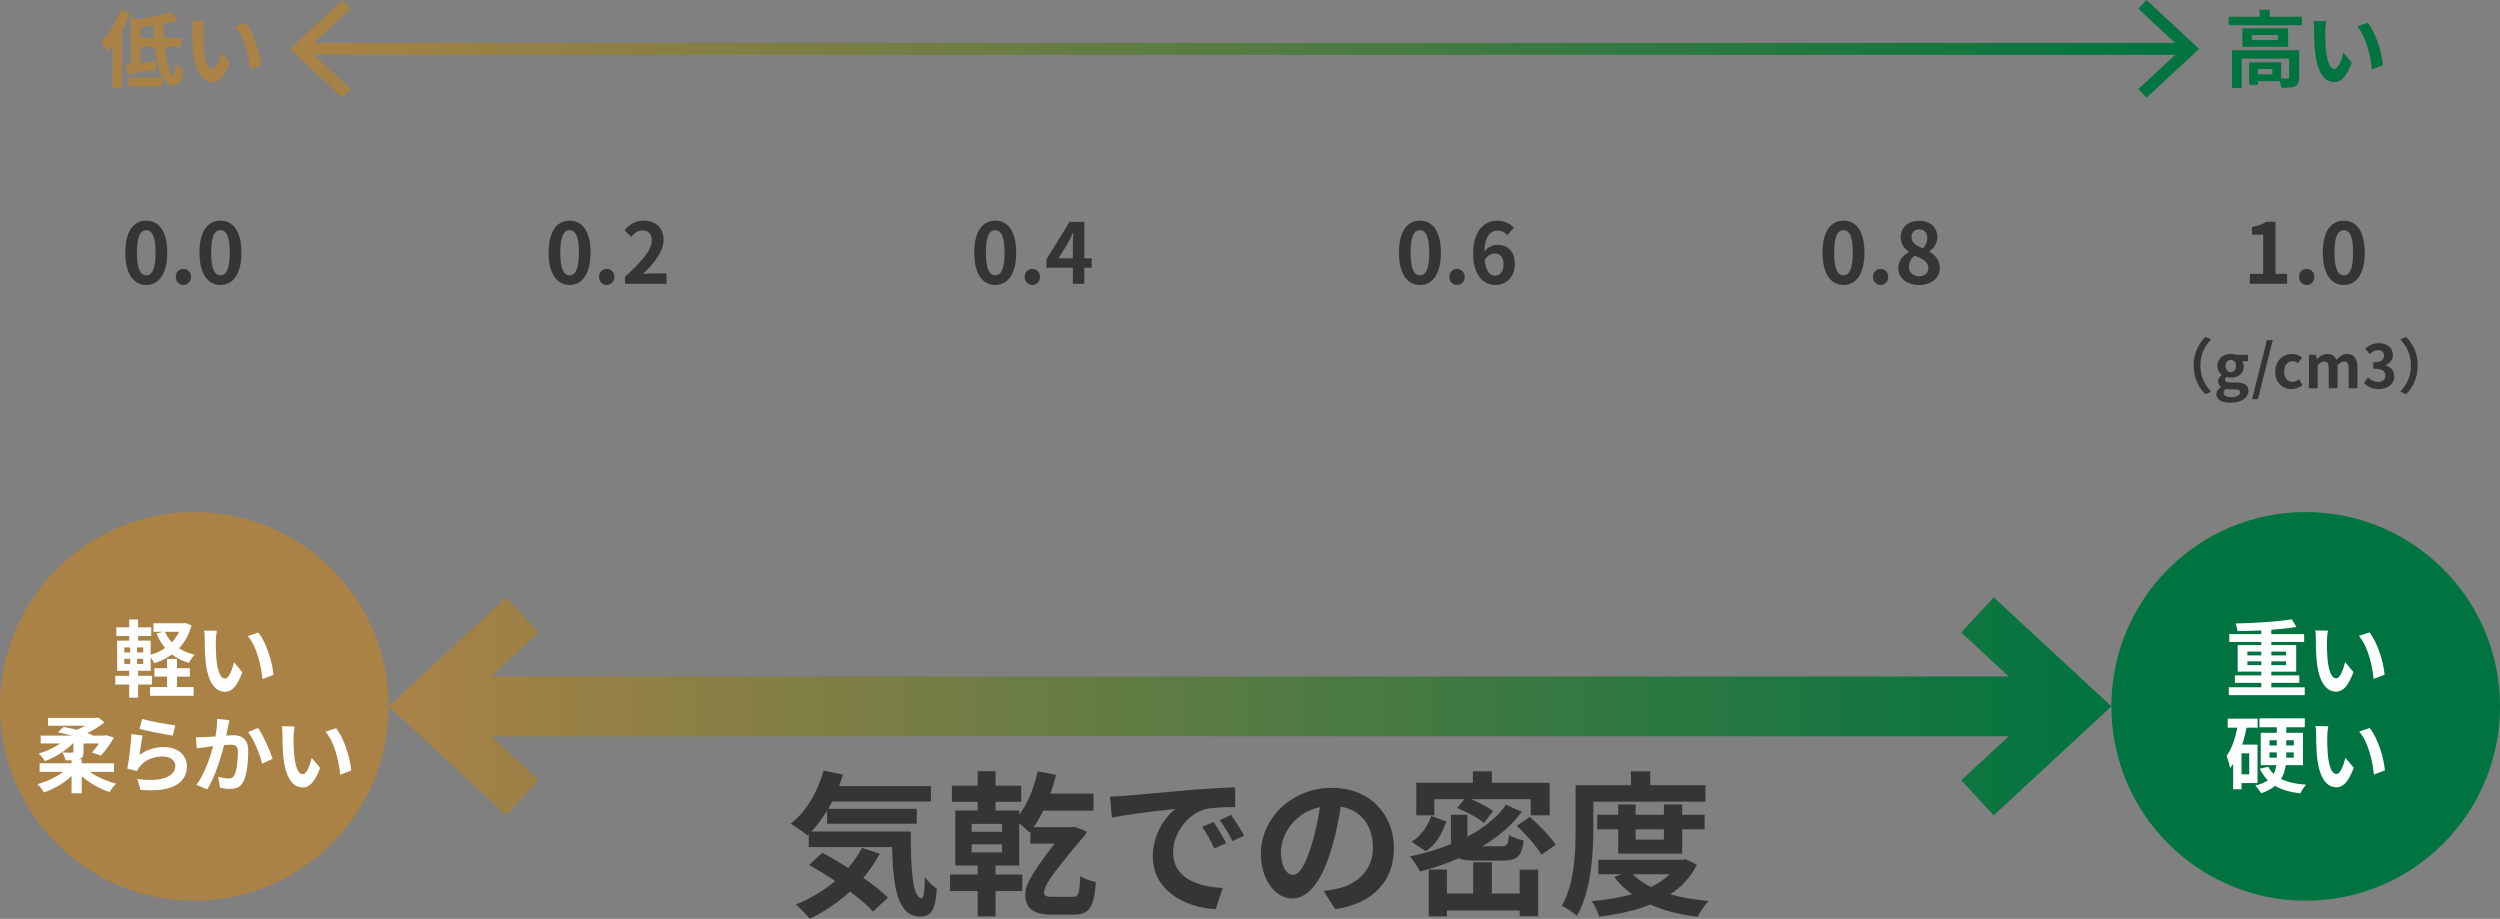 <?xml version="1.0" encoding="UTF-8"?><svg id="_レイヤー_2" xmlns="http://www.w3.org/2000/svg" xmlns:xlink="http://www.w3.org/1999/xlink" viewBox="0 0 418.168 153.697"><rect x="0" y="0" width="418.168" height="153.697" fill="#808080" stroke="none"/><defs><style>.cls-1{fill:url(#_名称未設定グラデーション_11-2);}.cls-1,.cls-2,.cls-3,.cls-4,.cls-5,.cls-6{stroke-width:0px;}.cls-2{fill:url(#_名称未設定グラデーション_11);}.cls-3{fill:#353535;}.cls-4{fill:#aa8246;}.cls-5{fill:#fff;}.cls-6{fill:#007440;}</style><linearGradient id="_名称未設定グラデーション_11" x1="48.5" y1="8.179" x2="367.833" y2="8.179" gradientUnits="userSpaceOnUse"><stop offset="0" stop-color="#aa8246"/><stop offset=".998" stop-color="#007440"/></linearGradient><linearGradient id="_名称未設定グラデーション_11-2" x1="65" y1="118.151" x2="353.168" y2="118.151" xlink:href="#_名称未設定グラデーション_11"/></defs><g id="_特集"><path class="cls-3" d="m152.358,139.084c-.052,6.24.286,11.155,1.794,11.155.391-.026.494-1.378.546-3.484.599.702,1.378,1.482,2.002,1.924-.233,3.25-.779,4.628-2.782,4.628-3.796,0-4.55-4.966-4.706-11.623h-13.937v-2.158l-.233.208c-.599-.52-2.055-1.508-2.809-1.95,2.574-1.95,4.524-5.304,5.538-8.893l3.225.676c-.208.65-.416,1.3-.65,1.924h15.367v2.574h-16.511c-.208.416-.442.832-.677,1.222h14.821v2.496h-15.003v-2.184c-.806,1.326-1.69,2.496-2.626,3.484h16.641Zm-5.2,3.718c-.78,1.43-1.69,2.782-2.756,4.03,1.638,1.118,3.094,2.288,4.107,3.302l-2.47,2.34c-.91-1.014-2.288-2.158-3.848-3.354-2.055,1.872-4.368,3.406-6.761,4.576-.494-.65-1.638-1.846-2.314-2.418,2.419-.936,4.654-2.288,6.579-3.926-1.482-.988-2.99-1.898-4.368-2.678l2.21-2.028c1.352.702,2.86,1.586,4.342,2.522.91-1.04,1.664-2.158,2.288-3.354l2.99.988Z"/><path class="cls-3" d="m179.604,150.005c.728,0,.987-.364,1.065-3.432.832.468,1.794.78,2.626.962-.286,4.55-1.325,5.46-3.769,5.46h-3.692c-3.042,0-4.342-1.248-4.342-3.224,0-1.3.233-2.652,4.914-8.658h-4.057v-2.08l-.182.208c-.364-.39-1.066-1.014-1.69-1.534v7.072h-3.952v1.508h4.473v2.756h-4.473v4.238h-2.99v-4.238h-4.628v-2.756h4.628v-1.508h-3.744v-9.204h3.744v-1.456h-4.315v-2.704h4.315v-2.418h2.99v2.418h4.29v2.704h-4.29v1.456h3.952v.676c1.456-1.872,2.496-4.524,3.095-7.228l3.067.598c-.26,1.066-.571,2.106-.935,3.12h7.202v2.86h-8.398c-.494,1.014-1.04,1.95-1.638,2.756h6.24l.676-.052,2.002.806c-.078.182-.182.416-.311.572-6.396,7.514-6.839,8.736-6.839,9.62,0,.52.416.702,1.223.702h3.744Zm-11.987-12.194h-5.096v1.326h5.096v-1.326Zm0,3.406h-5.096v1.352h5.096v-1.352Z"/><path class="cls-3" d="m188.18,133.105c2.158-.182,6.423-.572,11.129-.988,2.651-.208,5.46-.364,7.28-.442l.025,3.328c-1.378,0-3.588.026-4.966.338-3.12.832-5.435,4.16-5.435,7.202,0,4.238,3.952,5.772,8.32,5.98l-1.195,3.562c-5.408-.338-10.505-3.25-10.505-8.84,0-3.718,2.054-6.63,3.796-7.93-2.235.234-7.644.806-10.634,1.456l-.338-3.536c1.04-.026,2.027-.078,2.522-.13Zm16.901,7.93l-1.977.884c-.65-1.43-1.196-2.444-2.028-3.614l1.925-.806c.623.936,1.586,2.496,2.08,3.536Zm3.016-1.274l-1.95.936c-.702-1.404-1.3-2.366-2.132-3.51l1.898-.884c.649.91,1.638,2.444,2.184,3.458Z"/><path class="cls-3" d="m221.408,149.043c.988-.13,1.717-.26,2.393-.416,3.302-.78,5.85-3.146,5.85-6.89,0-3.562-1.924-6.214-5.382-6.812-.364,2.184-.806,4.576-1.534,6.994-1.534,5.2-3.769,8.372-6.578,8.372-2.834,0-5.252-3.146-5.252-7.488,0-5.928,5.174-11.024,11.856-11.024,6.37,0,10.4,4.446,10.4,10.062,0,5.408-3.328,9.256-9.828,10.244l-1.925-3.042Zm-2.002-7.8c.599-1.898,1.066-4.108,1.378-6.24-4.264.884-6.526,4.628-6.526,7.462,0,2.6,1.041,3.874,2.003,3.874,1.065,0,2.106-1.612,3.146-5.096Z"/><path class="cls-3" d="m246.756,143.947c-1.248,0-2.132-.104-2.756-.39-2.055.91-4.238,1.638-6.448,2.21-.364-.65-1.17-1.898-1.717-2.522,2.393-.494,4.732-1.17,6.864-2.054v-4.914h2.757v3.666c2.678-1.404,4.939-3.172,6.448-5.33l2.651,1.17c-1.69,2.288-3.978,4.212-6.604,5.772h3.146c.988,0,1.17-.26,1.3-1.898.572.39,1.717.78,2.471.936-.338,2.678-1.118,3.354-3.51,3.354h-4.603Zm-4.836-6.552c-.65,1.924-1.664,3.848-3.433,4.992l-2.366-1.586c1.586-.988,2.704-2.652,3.276-4.316l2.522.91Zm-2.003-1.014h-3.016v-5.46h9.465v-1.898h3.172v1.898h9.672v5.46h-3.172v-2.704h-10.011c1.378.546,2.887,1.326,3.719,2.002l-1.534,1.976c-.962-.832-2.887-1.872-4.473-2.496l1.196-1.482h-5.019v2.704Zm14.275,9.075h3.094v7.8h-3.094v-.962h-12.169v.988h-3.042v-7.826h3.042v4.004h4.394v-5.226h3.12v5.226h4.654v-4.004Zm1.69-8.814c1.534,1.326,3.458,3.276,4.316,4.654l-2.366,1.664c-.78-1.352-2.6-3.406-4.134-4.836l2.184-1.482Z"/><path class="cls-3" d="m266.513,138.617c0,4.212-.391,10.582-2.756,14.586-.52-.52-1.82-1.378-2.522-1.69,2.158-3.692,2.314-9.101,2.314-12.896v-7.28h9.256v-2.314h3.225v2.314h9.229v2.756h-18.746v4.524Zm17.316,6.032c-1.04,2.08-2.574,3.692-4.446,4.94,1.898.546,4.057.91,6.396,1.118-.624.65-1.43,1.846-1.82,2.652-2.99-.364-5.642-1.04-7.904-2.054-2.548,1.014-5.46,1.638-8.554,2.028-.234-.78-.78-1.95-1.248-2.6,2.392-.208,4.68-.572,6.734-1.17-1.145-.806-2.158-1.768-2.99-2.886l1.222-.442h-3.874v-2.418h14.015l.546-.13,1.924.962Zm-13.156-1.872v-4.056h-3.51v-2.444h3.51v-1.716h2.912v1.716h4.732v-1.716h3.067v1.716h3.744v2.444h-3.744v4.056h-10.712Zm2.444,3.458c.779.832,1.819,1.534,3.042,2.132,1.195-.572,2.262-1.3,3.12-2.132h-6.162Zm.468-7.514v1.716h4.732v-1.716h-4.732Z"/><path class="cls-3" d="m20.955,42.246c0-3.586,1.4-5.337,3.516-5.337,2.102,0,3.502,1.765,3.502,5.337s-1.4,5.421-3.502,5.421c-2.115,0-3.516-1.849-3.516-5.421Zm5.071,0c0-2.899-.673-3.74-1.556-3.74-.896,0-1.568.84-1.568,3.74,0,2.914.672,3.81,1.568,3.81.883,0,1.556-.896,1.556-3.81Z"/><path class="cls-3" d="m29.393,46.322c0-.756.547-1.345,1.275-1.345.742,0,1.288.588,1.288,1.345,0,.757-.546,1.345-1.288,1.345-.729,0-1.275-.588-1.275-1.345Z"/><path class="cls-3" d="m33.364,42.246c0-3.586,1.401-5.337,3.516-5.337,2.102,0,3.502,1.765,3.502,5.337s-1.4,5.421-3.502,5.421c-2.114,0-3.516-1.849-3.516-5.421Zm5.071,0c0-2.899-.673-3.74-1.556-3.74-.896,0-1.568.84-1.568,3.74,0,2.914.672,3.81,1.568,3.81.883,0,1.556-.896,1.556-3.81Z"/><path class="cls-3" d="m91.765,42.246c0-3.586,1.401-5.337,3.516-5.337,2.102,0,3.502,1.765,3.502,5.337s-1.4,5.421-3.502,5.421c-2.114,0-3.516-1.849-3.516-5.421Zm5.071,0c0-2.899-.673-3.74-1.556-3.74-.896,0-1.568.84-1.568,3.74,0,2.914.672,3.81,1.568,3.81.883,0,1.556-.896,1.556-3.81Z"/><path class="cls-3" d="m100.203,46.322c0-.756.547-1.345,1.275-1.345.742,0,1.288.588,1.288,1.345,0,.757-.546,1.345-1.288,1.345-.729,0-1.275-.588-1.275-1.345Z"/><path class="cls-3" d="m104.541,46.28c2.815-2.521,4.482-4.468,4.482-6.065,0-1.051-.574-1.681-1.555-1.681-.757,0-1.387.49-1.905,1.065l-1.121-1.121c.953-1.008,1.877-1.569,3.292-1.569,1.961,0,3.264,1.261,3.264,3.194,0,1.877-1.555,3.894-3.445,5.743.518-.056,1.204-.112,1.681-.112h2.255v1.737h-6.947v-1.191Z"/><path class="cls-3" d="m162.959,42.246c0-3.586,1.4-5.337,3.516-5.337,2.102,0,3.502,1.765,3.502,5.337s-1.4,5.421-3.502,5.421c-2.115,0-3.516-1.849-3.516-5.421Zm5.071,0c0-2.899-.673-3.74-1.556-3.74-.896,0-1.568.84-1.568,3.74,0,2.914.672,3.81,1.568,3.81.883,0,1.556-.896,1.556-3.81Z"/><path class="cls-3" d="m171.397,46.322c0-.756.547-1.345,1.275-1.345.742,0,1.288.588,1.288,1.345,0,.757-.546,1.345-1.288,1.345-.729,0-1.275-.588-1.275-1.345Z"/><path class="cls-3" d="m182.603,44.782h-1.232v2.689h-1.919v-2.689h-4.413v-1.401l3.866-6.275h2.466v6.107h1.232v1.569Zm-3.151-1.569v-2.115c0-.603.056-1.541.084-2.143h-.057c-.252.546-.532,1.121-.826,1.681l-1.611,2.578h2.41Z"/><path class="cls-3" d="m233.997,42.246c0-3.586,1.4-5.337,3.516-5.337,2.102,0,3.502,1.765,3.502,5.337s-1.4,5.421-3.502,5.421c-2.115,0-3.516-1.849-3.516-5.421Zm5.071,0c0-2.899-.673-3.74-1.556-3.74-.896,0-1.568.84-1.568,3.74,0,2.914.672,3.81,1.568,3.81.883,0,1.556-.896,1.556-3.81Z"/><path class="cls-3" d="m242.434,46.322c0-.756.547-1.345,1.275-1.345.742,0,1.288.588,1.288,1.345,0,.757-.546,1.345-1.288,1.345-.729,0-1.275-.588-1.275-1.345Z"/><path class="cls-3" d="m252.137,39.319c-.364-.42-.995-.756-1.597-.756-1.191,0-2.172.896-2.256,3.488.56-.686,1.457-1.107,2.13-1.107,1.736,0,2.969,1.037,2.969,3.264,0,2.129-1.484,3.459-3.249,3.459-1.976,0-3.727-1.583-3.727-5.239,0-3.866,1.919-5.519,4.007-5.519,1.26,0,2.185.533,2.815,1.177l-1.093,1.233Zm-.644,4.889c0-1.233-.574-1.807-1.471-1.807-.56,0-1.177.294-1.695,1.093.196,1.891.896,2.619,1.766,2.619.769,0,1.4-.644,1.4-1.905Z"/><path class="cls-3" d="m304.845,42.246c0-3.586,1.401-5.337,3.516-5.337,2.102,0,3.502,1.765,3.502,5.337s-1.4,5.421-3.502,5.421c-2.114,0-3.516-1.849-3.516-5.421Zm5.071,0c0-2.899-.673-3.74-1.556-3.74-.896,0-1.568.84-1.568,3.74,0,2.914.672,3.81,1.568,3.81.883,0,1.556-.896,1.556-3.81Z"/><path class="cls-3" d="m313.283,46.322c0-.756.547-1.345,1.275-1.345.742,0,1.288.588,1.288,1.345,0,.757-.546,1.345-1.288,1.345-.729,0-1.275-.588-1.275-1.345Z"/><path class="cls-3" d="m317.516,44.894c0-1.331.812-2.185,1.779-2.703v-.07c-.799-.574-1.373-1.359-1.373-2.465,0-1.667,1.316-2.731,3.124-2.731,1.835,0,3.012,1.106,3.012,2.76,0,1.022-.644,1.877-1.331,2.367v.07c.952.519,1.737,1.359,1.737,2.773,0,1.569-1.387,2.773-3.488,2.773-1.975,0-3.46-1.148-3.46-2.773Zm5.029-.07c0-1.079-.953-1.527-2.298-2.073-.56.448-.952,1.148-.952,1.919,0,.939.77,1.541,1.736,1.541.869,0,1.514-.49,1.514-1.387Zm-.169-5.015c0-.841-.504-1.443-1.372-1.443-.7,0-1.261.462-1.261,1.289,0,.981.798,1.457,1.891,1.891.505-.532.742-1.121.742-1.737Z"/><path class="cls-3" d="m376.328,45.804h2.228v-6.556h-1.877v-1.274c1.036-.196,1.751-.462,2.409-.869h1.526v8.699h1.947v1.667h-6.233v-1.667Z"/><path class="cls-3" d="m384.556,46.322c0-.756.547-1.345,1.275-1.345.742,0,1.288.588,1.288,1.345,0,.757-.546,1.345-1.288,1.345-.729,0-1.275-.588-1.275-1.345Z"/><path class="cls-3" d="m388.527,42.246c0-3.586,1.4-5.337,3.516-5.337,2.102,0,3.502,1.765,3.502,5.337s-1.4,5.421-3.502,5.421c-2.115,0-3.516-1.849-3.516-5.421Zm5.071,0c0-2.899-.673-3.74-1.556-3.74-.896,0-1.568.84-1.568,3.74,0,2.914.672,3.81,1.568,3.81.883,0,1.556-.896,1.556-3.81Z"/><path class="cls-3" d="m366.924,61.142c0-2.139.89-3.738,1.97-4.797l.949.42c-1,1.079-1.789,2.459-1.789,4.378s.789,3.298,1.789,4.377l-.949.42c-1.08-1.06-1.97-2.659-1.97-4.797Z"/><path class="cls-3" d="m370.718,65.929c0-.469.29-.869.8-1.159v-.05c-.29-.19-.51-.48-.51-.94,0-.42.289-.81.619-1.049v-.04c-.38-.28-.739-.81-.739-1.459,0-1.319,1.069-2.029,2.259-2.029.31,0,.609.06.839.14h2.019v1.079h-.96c.15.19.26.5.26.85,0,1.259-.959,1.899-2.158,1.899-.22,0-.479-.05-.72-.13-.16.13-.24.26-.24.48,0,.3.22.46.88.46h.949c1.35,0,2.079.42,2.079,1.399,0,1.13-1.169,1.989-3.038,1.989-1.319,0-2.339-.45-2.339-1.44Zm3.978-.3c0-.4-.33-.5-.93-.5h-.68c-.34,0-.579-.03-.779-.08-.25.2-.37.42-.37.65,0,.47.52.74,1.34.74.84,0,1.419-.37,1.419-.809Zm-.68-4.398c0-.66-.369-1.029-.869-1.029s-.88.37-.88,1.029.39,1.03.88,1.03c.489,0,.869-.37.869-1.03Z"/><path class="cls-3" d="m379.176,56.895h.98l-2.478,9.864h-.98l2.478-9.864Z"/><path class="cls-3" d="m380.568,62.152c0-1.869,1.34-2.948,2.858-2.948.69,0,1.22.27,1.63.62l-.7.95c-.279-.24-.54-.37-.859-.37-.85,0-1.43.69-1.43,1.749,0,1.05.58,1.729,1.39,1.729.399,0,.779-.19,1.09-.45l.579.97c-.529.47-1.209.68-1.829.68-1.549,0-2.728-1.079-2.728-2.929Z"/><path class="cls-3" d="m386.207,59.343h1.199l.1.75h.04c.47-.49.989-.889,1.719-.889.8,0,1.27.36,1.539.98.51-.54,1.05-.98,1.779-.98,1.19,0,1.739.84,1.739,2.249v3.488h-1.47v-3.308c0-.86-.249-1.169-.779-1.169-.319,0-.68.21-1.079.63v3.848h-1.47v-3.308c0-.86-.25-1.169-.779-1.169-.319,0-.68.21-1.079.63v3.848h-1.459v-5.597Z"/><path class="cls-3" d="m395.408,64.051l.69-.93c.44.43.98.76,1.649.76.75,0,1.259-.37,1.259-1.03,0-.73-.43-1.179-2.038-1.179v-1.059c1.359,0,1.799-.47,1.799-1.129,0-.58-.36-.919-.989-.929-.53.01-.96.26-1.399.66l-.75-.9c.64-.56,1.35-.909,2.219-.909,1.43,0,2.399.7,2.399,1.969,0,.8-.45,1.379-1.24,1.689v.05c.84.23,1.48.85,1.48,1.819,0,1.359-1.19,2.149-2.599,2.149-1.169,0-1.959-.44-2.478-1.029Z"/><path class="cls-3" d="m404.406,61.142c0,2.139-.89,3.738-1.969,4.797l-.949-.42c.999-1.079,1.789-2.458,1.789-4.377s-.79-3.298-1.789-4.378l.949-.42c1.079,1.059,1.969,2.658,1.969,4.797Z"/><path class="cls-4" d="m21.749,2.179c-.364.967-.826,1.947-1.345,2.885v9.623h-1.583v-7.158c-.308.406-.63.784-.952,1.121-.154-.406-.603-1.331-.883-1.723,1.261-1.261,2.466-3.25,3.18-5.253l1.583.504Zm5.814,5.659c.308,2.717.882,4.791,1.414,4.791.225,0,.337-.602.364-1.891.351.35.883.7,1.303.868-.224,2.157-.729,2.634-1.82,2.634-1.611,0-2.508-2.844-2.9-6.402h-2.409v2.732c.812-.112,1.682-.252,2.522-.378l.084,1.485c-1.652.28-3.432.56-4.805.77l-.322-1.541c.28-.028.575-.07.896-.112V2.866l1.079.35c2.045-.266,4.216-.686,5.589-1.177l1.232,1.275c-.742.238-1.568.448-2.451.617,0,.812.028,1.625.084,2.409h2.928v1.499h-2.787Zm-6.065,5.127h5.603v1.471h-5.603v-1.471Zm4.286-6.626c-.056-.686-.084-1.401-.112-2.101-.729.112-1.456.21-2.157.294v1.807h2.269Z"/><path class="cls-4" d="m34.017,5.205c-.014.896,0,1.947.084,2.942.196,2.003.616,3.362,1.484,3.362.659,0,1.205-1.625,1.472-2.717l1.4,1.681c-.925,2.409-1.793,3.264-2.914,3.264-1.513,0-2.843-1.373-3.235-5.099-.126-1.275-.154-2.885-.154-3.74,0-.392-.014-.981-.098-1.401l2.129.028c-.098.49-.168,1.303-.168,1.681Zm9.637,5.701l-1.835.7c-.21-2.227-.952-5.491-2.465-7.2l1.765-.588c1.317,1.611,2.382,4.959,2.535,7.088Z"/><path class="cls-6" d="m385.025,2.796v1.415h-12.242v-1.415h5.183v-1.177h1.694v1.177h5.365Zm-.448,10.155c0,.77-.154,1.219-.7,1.471-.519.252-1.261.266-2.269.266-.042-.322-.168-.756-.322-1.12h-3.613v.63h-1.457v-3.768h5.351v2.717c.477.014.911.014,1.065,0,.21-.014.267-.056.267-.224v-3.124h-7.929v4.917h-1.625v-6.303h11.234v4.538Zm-1.849-8.208v3.082h-7.648v-3.082h7.648Zm-1.695,1.106h-4.37v.855h4.37v-.855Zm-.939,5.687h-2.423v.91h2.423v-.91Z"/><path class="cls-6" d="m388.94,5.205c-.014.896,0,1.947.084,2.942.196,2.003.616,3.362,1.484,3.362.659,0,1.205-1.625,1.472-2.717l1.4,1.681c-.925,2.409-1.793,3.264-2.914,3.264-1.513,0-2.843-1.373-3.235-5.099-.126-1.275-.154-2.885-.154-3.74,0-.392-.014-.981-.098-1.401l2.129.028c-.098.49-.168,1.303-.168,1.681Zm9.637,5.701l-1.835.7c-.21-2.227-.952-5.491-2.465-7.2l1.765-.588c1.317,1.611,2.382,4.959,2.535,7.088Z"/><polygon class="cls-2" points="359.038 0 357.673 1.465 363.819 7.178 52.514 7.178 58.66 1.465 57.296 0 48.5 8.18 57.296 16.357 58.66 14.893 52.51 9.178 363.823 9.178 357.673 14.893 359.038 16.357 367.833 8.18 359.038 0"/><circle class="cls-4" cx="32.5" cy="118.151" r="32.5"/><circle class="cls-6" cx="385.668" cy="118.151" r="32.5"/><path class="cls-5" d="m32.038,104.597c-.434,1.583-1.148,2.843-2.087,3.838.757.49,1.639.855,2.634,1.093-.351.322-.785.939-.995,1.345-1.093-.309-2.031-.785-2.829-1.401-.869.63-1.863,1.106-2.956,1.456-.126-.28-.378-.672-.603-.994v2.269h-2.101v.84h2.312v1.457h-2.312v2.199h-1.485v-2.199h-2.325v-1.457h2.325v-.84h-2.017v-5.057h2.017v-.77h-2.157v-1.443h2.157v-1.317h1.485v1.317h2.199v1.443h-2.199v.77h2.101v2.381c.883-.252,1.709-.644,2.424-1.135-.589-.7-1.065-1.513-1.443-2.423l1.107-.294h-1.625v-1.429h5.028l.28-.056,1.065.406Zm-11.248,4.538h.995v-.84h-.995v.84Zm0,1.919h.995v-.855h-.995v.855Zm3.166-2.76h-1.037v.84h1.037v-.84Zm0,1.905h-1.037v.855h1.037v-.855Zm5.644,4.72h2.788v1.471h-7.298v-1.471h2.857v-1.751h-2.115v-1.4h2.115v-1.555h1.652v1.555h2.157v1.4h-2.157v1.751Zm-2.017-9.245c.294.644.686,1.247,1.162,1.765.49-.518.911-1.106,1.219-1.765h-2.381Z"/><path class="cls-5" d="m36.101,107.189c-.014.896,0,1.947.084,2.941.196,2.003.616,3.362,1.484,3.362.659,0,1.205-1.625,1.472-2.717l1.4,1.681c-.925,2.41-1.793,3.264-2.914,3.264-1.513,0-2.843-1.373-3.235-5.099-.126-1.274-.154-2.885-.154-3.74,0-.393-.014-.981-.098-1.401l2.129.028c-.098.49-.168,1.303-.168,1.681Zm9.637,5.701l-1.835.7c-.21-2.227-.952-5.491-2.465-7.2l1.765-.588c1.317,1.611,2.382,4.958,2.535,7.088Z"/><path class="cls-5" d="m15.054,129.114c1.162.84,2.829,1.569,4.384,1.975-.364.322-.883.981-1.106,1.4-1.639-.546-3.376-1.498-4.665-2.661v2.857h-1.694v-2.872c-1.261,1.177-2.956,2.171-4.623,2.731-.237-.42-.728-1.065-1.092-1.387,1.54-.406,3.151-1.163,4.3-2.045h-3.936v-1.443h5.351v-.504c-.309.014-.658.014-1.022.014-.084-.434-.294-.939-.505-1.317.603.042,1.359.042,1.556.028.21-.014.279-.056.279-.224v-1.303h-.126c-1.204,1.247-2.97,2.339-4.636,2.941-.225-.378-.686-.939-1.037-1.261,1.247-.364,2.55-.966,3.586-1.681h-3.264v-1.317h5.211c-.77-.224-1.597-.42-2.325-.546l.939-.91c.7.112,1.442.294,2.199.49.477-.196.981-.435,1.442-.686h-6.233v-1.303h8.083l.336-.07,1.022.812c-.784.644-1.807,1.289-2.886,1.779.322.112.644.238.911.35l-.085.084h2.06l.294-.07,1.289.406c-.644,1.106-1.471,2.255-2.199,3.011l-1.499-.532c.393-.392.812-.924,1.205-1.498h-2.592v1.373c0,.743-.168,1.065-.742,1.247l-.042.014h.476v.672h5.394v1.443h-4.006Z"/><path class="cls-5" d="m23.34,126.27c1.261-.91,2.633-1.316,4.076-1.316,2.438,0,3.852,1.498,3.852,3.18,0,2.535-2.003,4.482-7.773,3.978l-.532-1.821c4.16.588,6.359-.435,6.359-2.199,0-.896-.855-1.555-2.073-1.555-1.569,0-2.956.574-3.824,1.625-.252.308-.406.532-.519.812l-1.61-.406c.266-1.359.602-4.062.686-5.785l1.877.252c-.183.77-.421,2.438-.519,3.236Zm.435-6.023c1.316.406,4.328.939,5.547,1.079l-.421,1.708c-1.4-.182-4.496-.826-5.575-1.106l.449-1.681Z"/><path class="cls-5" d="m38.383,120.457c-.084.364-.183.798-.252,1.148-.07.42-.183.925-.28,1.429.462-.028.882-.056,1.162-.056,1.471,0,2.508.658,2.508,2.647,0,1.639-.196,3.852-.784,5.057-.463.966-1.233,1.274-2.283,1.274-.533,0-1.191-.084-1.653-.196l-.309-1.835c.532.154,1.331.294,1.695.294.462,0,.826-.14,1.036-.602.393-.77.575-2.423.575-3.796,0-1.106-.477-1.261-1.359-1.261-.224,0-.56.028-.952.056-.532,2.101-1.541,5.365-2.815,7.41l-1.821-.729c1.358-1.821,2.297-4.594,2.802-6.485-.49.056-.925.112-1.19.154-.393.042-1.107.14-1.541.21l-.154-1.877c.504.042.967.014,1.471,0,.435-.014,1.093-.056,1.793-.112.196-1.065.309-2.073.294-2.941l2.06.21Zm4.79,1.303c.841,1.19,2.004,3.838,2.424,5.155l-1.751.826c-.364-1.54-1.358-4.048-2.353-5.281l1.681-.7Z"/><path class="cls-5" d="m49.106,123.189c-.014.896,0,1.947.084,2.941.196,2.003.616,3.362,1.484,3.362.659,0,1.205-1.625,1.472-2.717l1.4,1.681c-.925,2.41-1.793,3.264-2.914,3.264-1.513,0-2.843-1.373-3.235-5.099-.126-1.274-.154-2.885-.154-3.74,0-.392-.014-.981-.098-1.401l2.129.028c-.098.49-.168,1.302-.168,1.681Zm9.637,5.701l-1.835.7c-.21-2.227-.952-5.491-2.465-7.2l1.765-.588c1.317,1.611,2.382,4.958,2.535,7.088Z"/><path class="cls-5" d="m385.506,114.962v1.316h-12.704v-1.316h5.435v-.743h-4.412v-1.247h4.412v-.63h-3.95v-4.44h3.95v-.532h-5.351v-1.303h5.351v-.616c-1.345.056-2.718.098-3.978.112-.014-.378-.196-.939-.336-1.274,3.264-.07,7.06-.308,9.427-.701l.77,1.289c-1.219.196-2.675.35-4.202.462v.729h5.491v1.303h-5.491v.532h4.16v4.44h-4.16v.63h4.679v1.247h-4.679v.743h5.589Zm-9.595-5.337h2.325v-.63h-2.325v.63Zm2.325,1.625v-.63h-2.325v.63h2.325Zm1.681-2.255v.63h2.451v-.63h-2.451Zm2.451,1.625h-2.451v.63h2.451v-.63Z"/><path class="cls-5" d="m389.22,107.16c-.014.896,0,1.947.084,2.941.196,2.003.616,3.362,1.484,3.362.659,0,1.205-1.625,1.472-2.717l1.4,1.681c-.925,2.41-1.793,3.264-2.914,3.264-1.513,0-2.843-1.373-3.235-5.099-.126-1.274-.154-2.885-.154-3.74,0-.393-.014-.981-.098-1.401l2.129.028c-.098.49-.168,1.303-.168,1.681Zm9.637,5.701l-1.835.7c-.21-2.227-.952-5.491-2.465-7.2l1.765-.588c1.317,1.611,2.382,4.958,2.535,7.088Z"/><path class="cls-5" d="m374.934,130.977v1.036h-1.4v-4.244c-.168.252-.337.477-.519.701-.07-.462-.364-1.541-.588-2.031.868-1.163,1.442-2.872,1.807-4.721h-1.611v-1.513h5.001v1.513h-1.835c-.196.953-.435,1.919-.742,2.83h2.563v6.43h-2.676Zm1.289-4.973h-1.289v3.516h1.289v-3.516Zm6.107,1.975c-.112.827-.351,1.611-.785,2.312,1.079.532,2.466.855,4.189.966-.336.336-.756,1.009-.952,1.457-1.737-.21-3.138-.616-4.244-1.261-.574.476-1.345.911-2.312,1.233-.21-.351-.686-.995-.994-1.289.91-.21,1.597-.518,2.101-.882-.532-.532-.981-1.177-1.358-1.933l1.429-.322c.238.448.532.841.882,1.191.267-.462.406-.953.477-1.471h-2.619v-5.407h2.689v-.924h-2.899v-1.499h7.578v1.499h-3.096v.924h2.801v5.407h-2.885Zm-2.718-3.292h1.219v-.869h-1.219v.869Zm1.219,2.045v-.882h-1.219v.882h1.219Zm1.583-2.914v.869h1.261v-.869h-1.261Zm1.261,2.031h-1.261v.882h1.261v-.882Z"/><path class="cls-5" d="m389.272,123.16c-.014.896,0,1.947.084,2.941.196,2.003.616,3.362,1.484,3.362.659,0,1.205-1.625,1.472-2.717l1.4,1.681c-.925,2.41-1.793,3.264-2.914,3.264-1.513,0-2.843-1.373-3.235-5.099-.126-1.274-.154-2.885-.154-3.74,0-.392-.014-.981-.098-1.401l2.129.028c-.098.49-.168,1.302-.168,1.681Zm9.637,5.701l-1.835.7c-.21-2.227-.952-5.491-2.465-7.2l1.765-.588c1.317,1.611,2.382,4.958,2.535,7.088Z"/><polygon class="cls-1" points="333.486 99.918 328.049 105.787 335.999 113.151 82.169 113.151 90.119 105.787 84.682 99.918 65 118.151 84.682 136.384 90.119 130.515 82.169 123.151 335.999 123.151 328.049 130.515 333.486 136.384 353.168 118.151 333.486 99.918"/></g></svg>